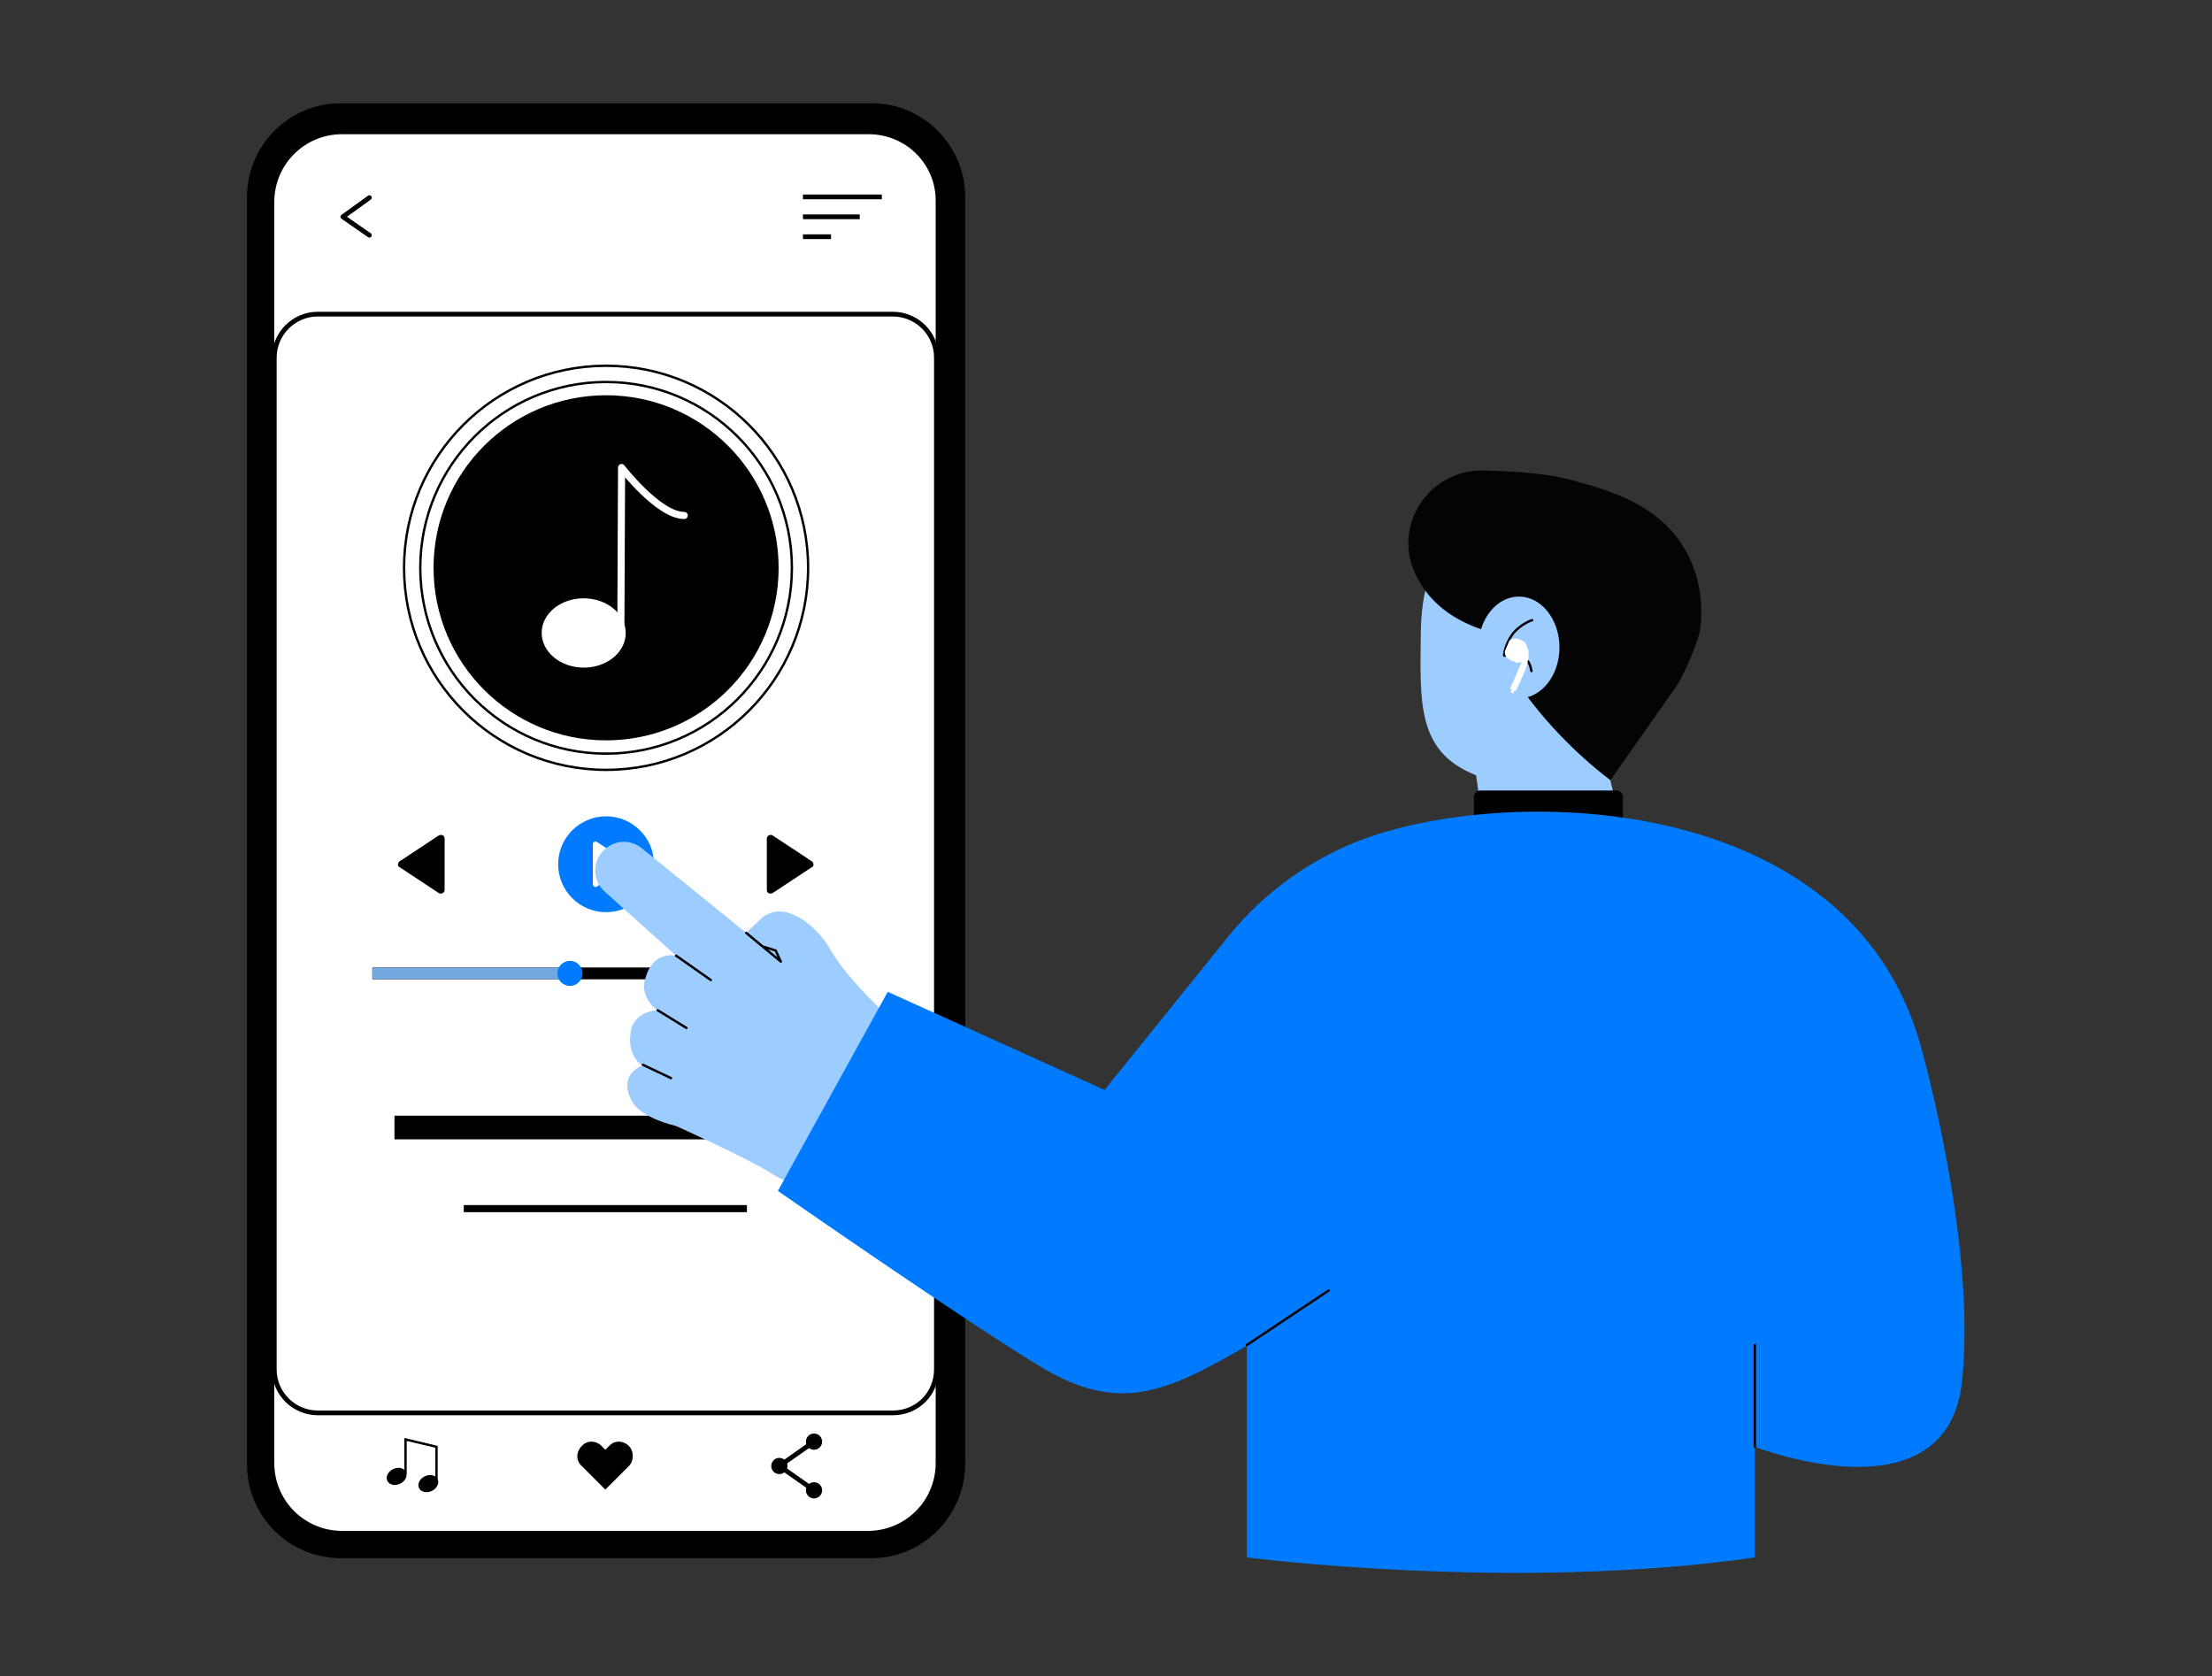 <svg xmlns="http://www.w3.org/2000/svg" xml:space="preserve" enable-background="new 0 0 300 227.3" viewBox="0 0 300 227.3" id="Manplayingsongsfromonlineplaylist">
  <rect x="0" y="0" width="300" height="227.3" fill="#333333" stroke="none"/>
  <g fill="#000000" class="color000000 svgShape">
    <g fill="#000000" class="color000000 svgShape">
      <path d="M118.2,211.3h-72c-7,0-12.7-5.7-12.7-12.7V26.7c0-7,5.7-12.7,12.7-12.7h72c7,0,12.7,5.7,12.7,12.7v171.9
			C130.8,205.6,125.2,211.3,118.2,211.3z" fill="#000000" class="color000000 svgShape"></path>
      <path fill="#ffffff" d="M117.8,18.2H46.4c-5.1,0-9.2,4.1-9.2,9.2v171c0,5.1,4.1,9.2,9.2,9.2h71.3c5.1,0,9.2-4.1,9.2-9.2v-171
			C127,22.3,122.9,18.2,117.8,18.2z" class="colorffffff svgShape"></path>
      <path fill="none" stroke="#000000" stroke-miterlimit="10" stroke-width=".642" d="M121.1,191.6h-78c-3.2,0-5.9-2.6-5.9-5.9V48.5c0-3.2,2.6-5.9,5.9-5.9h78c3.2,0,5.9,2.6,5.9,5.9v137.2
			C127,189,124.4,191.6,121.1,191.6z" class="colorStroke000000 svgStroke"></path>
      <g fill="#000000" class="color000000 svgShape">
        <ellipse cx="53.8" cy="200.2" rx="1.4" ry="1.1" transform="rotate(-25.468 53.826 200.224)" fill="#000000" class="color000000 svgShape"></ellipse>
        <ellipse cx="58.1" cy="201.2" rx="1.4" ry="1.1" transform="rotate(-25.468 58.074 201.218)" fill="#000000" class="color000000 svgShape"></ellipse>
        <polyline fill="none" stroke="#000" stroke-miterlimit="10" stroke-width=".321" points="55 199.9 55 195.2 59.2 196.2 59.2 200.8"></polyline>
      </g>
      <g fill="#000000" class="color000000 svgShape">
        <line x1="53.5" x2="110.8" y1="152.9" y2="152.9" fill="none" stroke="#000000" stroke-miterlimit="10" stroke-width="3.21" class="colorStroke000000 svgStroke"></line>
        <line x1="62.9" x2="101.3" y1="163.9" y2="163.9" fill="none" stroke="#000000" stroke-miterlimit="10" stroke-width=".963" class="colorStroke000000 svgStroke"></line>
      </g>
      <g fill="#000000" class="color000000 svgShape">
        <g fill="#000000" class="color000000 svgShape">
          <g fill="#000000" class="color000000 svgShape">
            <circle cx="82.2" cy="117.2" r="6.5" fill="#007bff" class="colordf7373 svgShape"></circle>
            <path fill="#ffffff" d="M85.1,116.9l-4.1-2.7c-0.3-0.2-0.6,0-0.6,0.3v5.4c0,0.3,0.3,0.5,0.6,0.3l4.1-2.7
						C85.3,117.4,85.3,117.1,85.1,116.9z" class="colorffffff svgShape"></path>
          </g>
          <path d="m110.1 116.8-5.3-3.5c-.3-.2-.8 0-.8.4v7c0 .4.4.6.8.4l5.3-3.5C110.4 117.5 110.4 117 110.1 116.8zM54.2 117.6l5.3 3.5c.3.2.8 0 .8-.4v-7c0-.4-.4-.6-.8-.4l-5.3 3.5C53.9 117 53.9 117.5 54.2 117.6z" fill="#000000" class="color000000 svgShape"></path>
        </g>
        <g fill="#000000" class="color000000 svgShape">
          <line x1="50.5" x2="113.7" y1="132" y2="132" fill="none" stroke="#000000" stroke-miterlimit="10" stroke-width="1.605" class="colorStroke000000 svgStroke"></line>
          <line x1="50.5" x2="77.3" y1="132" y2="132" fill="none" stroke="#73a7df" stroke-miterlimit="10" stroke-width="1.605" class="colorStrokedf7373 svgStroke"></line>
          <circle cx="77.3" cy="132" r="1.7" fill="#007bff" class="colordf7373 svgShape"></circle>
        </g>
      </g>
      <g fill="#000000" class="color000000 svgShape">
        <line x1="108.9" x2="119.6" y1="26.7" y2="26.7" fill="none" stroke="#000000" stroke-miterlimit="10" stroke-width=".642" class="colorStroke000000 svgStroke"></line>
        <line x1="108.9" x2="116.6" y1="29.4" y2="29.4" fill="none" stroke="#000000" stroke-miterlimit="10" stroke-width=".642" class="colorStroke000000 svgStroke"></line>
        <line x1="108.9" x2="112.7" y1="32.1" y2="32.1" fill="none" stroke="#000000" stroke-miterlimit="10" stroke-width=".642" class="colorStroke000000 svgStroke"></line>
      </g>
      <polyline fill="none" stroke="#000" stroke-linecap="round" stroke-linejoin="round" stroke-miterlimit="10" stroke-width=".642" points="50.1 26.8 46.5 29.4 50.1 31.9"></polyline>
      <g fill="#000000" class="color000000 svgShape">
        <polyline fill="none" stroke="#000" stroke-linecap="round" stroke-linejoin="round" stroke-miterlimit="10" stroke-width=".642" points="110.4 195.5 105.7 198.8 110.4 202.1"></polyline>
        <circle cx="110.4" cy="195.5" r="1.1" fill="#000000" class="color000000 svgShape"></circle>
        <circle cx="110.4" cy="202.1" r="1.1" fill="#000000" class="color000000 svgShape"></circle>
        <circle cx="105.7" cy="198.8" r="1.1" fill="#000000" class="color000000 svgShape"></circle>
      </g>
      <path d="M85.3,196.1c-0.8-0.8-2-0.8-2.7,0l-0.5,0.5l-0.5-0.5c-0.8-0.8-2-0.8-2.7,0c-0.8,0.8-0.8,2,0,2.7l0.5,0.5l0,0l2.7,2.7l0,0
			l0,0l2.7-2.7l0,0l0.5-0.5C86,198.1,86,196.8,85.3,196.1z" fill="#000000" class="color000000 svgShape"></path>
      <circle cx="82.2" cy="77" r="23.4" fill="#000000" class="color000000 svgShape"></circle>
      <circle cx="82.2" cy="77" r="25.2" fill="none" stroke="#000000" stroke-miterlimit="10" stroke-width=".321" class="colorStroke000000 svgStroke"></circle>
      <circle cx="82.2" cy="77" r="27.4" fill="none" stroke="#000000" stroke-miterlimit="10" stroke-width=".321" class="colorStroke000000 svgStroke"></circle>
      <g fill="#000000" class="color000000 svgShape">
        <ellipse cx="79.1" cy="85.8" fill="#ffffff" rx="4.7" ry="5.7" transform="matrix(.006 -1 1 .006 -7.11 164.42)" class="colorffffff svgShape"></ellipse>
        <path fill="none" stroke="#ffffff" stroke-linecap="round" stroke-linejoin="round" stroke-miterlimit="10" stroke-width=".963" d="M84.2,85.8l0.1-22.4c0,0,5,6.5,8.5,6.5" class="colorStrokeffffff svgStroke"></path>
      </g>
    </g>
    <g fill="#000000" class="color000000 svgShape">
      <path fill="#9dccff" d="M101.2,126.5L87,115c-1.5-1.2-3.6-1.1-5,0.2h0c-1.7,1.5-1.7,4.2,0,5.7l9.7,8.7c0,0-3.2-0.8-4.2,3.2
			c0,0-0.9,2.1,1.6,4.2c0,0-3.3,0.1-3.6,3.2c-0.4,3.1,1.6,4.3,1.6,4.3s-3.5,1.2-1.3,5c0,0,1,2,5.9,3.2c0,0,10,4.5,13.2,6.6
			c3.2,2.1,12.9,3.1,12.9,3.1h0c2.7,1.2,5.9,0.6,7.9-1.6l4.2-4.4c2.7-2.8,2.6-7.3-0.2-10l-3.9-3.8c0,0-9.9-8.1-13.1-13.7
			c-1.8-3.1-4-4.5-5.7-5.1c-1.2-0.4-2.6-0.2-3.6,0.6L101.2,126.5z" class="colorffbe9d svgShape"></path>
      <line x1="89.2" x2="93.1" y1="137" y2="139.4" fill="none" stroke="#000000" stroke-linecap="round" stroke-linejoin="round" stroke-miterlimit="10" stroke-width=".321" class="colorStroke000000 svgStroke"></line>
      <line x1="91.7" x2="96.4" y1="129.6" y2="132.9" fill="none" stroke="#000000" stroke-linecap="round" stroke-linejoin="round" stroke-miterlimit="10" stroke-width=".321" class="colorStroke000000 svgStroke"></line>
      <line x1="87.2" x2="91" y1="144.4" y2="146.2" fill="none" stroke="#000000" stroke-linecap="round" stroke-linejoin="round" stroke-miterlimit="10" stroke-width=".321" class="colorStroke000000 svgStroke"></line>
      <polyline fill="none" stroke="#000" stroke-linecap="round" stroke-linejoin="round" stroke-miterlimit="10" stroke-width=".321" points="101.2 126.5 105.9 130.4 105.2 128.9 103.6 128.4"></polyline>
    </g>
    <polygon fill="#9dccff" points="216.2 96.6 199.6 100.8 202 118.2 222.1 121.3" class="colorffbe9d svgShape"></polygon>
    <path fill="#9dccff" d="M218.8,90c-1.9,9.8-11.7,17.6-17.9,15.4c-8.9-3.1-8.3-10-8.2-20c0.3-13.8,8.7-16.7,15.2-15.4
		S220.7,80.2,218.8,90z" class="colorffbe9d svgShape"></path>
    <path fill="#040405" d="M218.4,105.8l9-12.8c1-1.5,3-6.1,3.2-7.8c0.6-4.9-0.5-13.5-10.5-17.8c-15.1-6.5-24.1,0.3-24.1,0.3
		S197.7,89.9,218.4,105.8z" class="color050405 svgShape"></path>
    <path fill="#040405" d="M201.1,63.8c-7.3-0.1-12.2,7.4-9.2,13.9c2.6,5.7,8.5,8.5,16.7,9.1c14.2,1,12.5-6,12.5-6s0.3-13.3-7.6-15.6
		C210.1,64.2,205.4,63.9,201.1,63.8z" class="color050405 svgShape"></path>
    <ellipse cx="206" cy="87.8" fill="#9dccff" rx="5.5" ry="6.9" class="colorffbe9d svgShape"></ellipse>
    <path fill="none" stroke="#000000" stroke-linecap="round" stroke-linejoin="round" stroke-miterlimit="10" stroke-width=".321" d="M207.7,91c-0.1-0.5-0.2-0.9-0.4-1.2c-0.9-1.3-2.6-1.1-3.1-0.9c-0.1,0-0.2,0-0.2,0c0-0.1,0-0.2,0-0.2
		c0.2-1.2,0.7-2.1,1.2-2.8c1.2-1.4,2.6-1.8,2.6-1.8" class="colorStroke000000 svgStroke"></path>
    <path d="M220.1,111.3h-20.2v-3.2c0-0.5,0.4-0.9,0.9-0.9h18.4c0.5,0,0.9,0.4,0.9,0.9V111.3z" fill="#000000" class="color000000 svgShape"></path>
    <path fill="#007bff" d="M238,211.2v-15c0,0,26.1,10.2,28.1-8.9s-5.7-45.8-5.7-45.8c-9.8-34.4-56.4-35.2-76.3-27.4v0
		c-7.3,2.9-13.6,7.7-18.4,14l-15.9,19.7l-29.4-13.3l-14.9,27c0,0,25.3,17.6,35.4,23.7c10.8,6.6,17.1,3.7,28.2-2.7v28.7
		C169.1,211.2,205.5,215.9,238,211.2z" class="colordf7373 svgShape"></path>
    <line x1="238" x2="238" y1="196.2" y2="182.4" fill="none" stroke="#000000" stroke-linecap="round" stroke-linejoin="round" stroke-miterlimit="10" stroke-width=".321" class="colorStroke000000 svgStroke"></line>
    <g fill="#000000" class="color000000 svgShape">
      <path fill="#ffffff" d="M207.3,88.1L207.3,88.1c0.1,0.9-0.1,1.8-0.4,2.7l-1.3,2.9l-0.8-0.3l2.3-5.3L207.3,88.1z" class="colorffffff svgShape"></path>
      <rect width=".4" height=".5" x="204.9" y="93.5" fill="#ffffff" transform="rotate(-156.64 205.124 93.732)" class="colorffffff svgShape"></rect>
      <path fill="#ffffff" d="M205.1,89c-0.1,0.5,0.4,0.9,0.7,0.9c0.6-0.1,1.1-0.4,1.3-1c0.2-0.6,0.1-1.2-0.2-1.7c-0.3-0.4-0.8-0.3-1.1,0.1
			C205.8,87.3,205.3,88,205.1,89z" class="colorffffff svgShape"></path>
      <path fill="#ffffff" d="M205.3,89.7l0.6-1.4l0.6-1.4c-1.2-0.7-1.8,0-1.8,0l-0.3,0.7l-0.3,0.7C204.1,88.4,203.9,89.3,205.3,89.7z" class="colorffffff svgShape"></path>
    </g>
    <line x1="169.1" x2="180.2" y1="182.4" y2="175" fill="none" stroke="#000000" stroke-linecap="round" stroke-linejoin="round" stroke-miterlimit="10" stroke-width=".321" class="colorStroke000000 svgStroke"></line>
  </g>
</svg>
